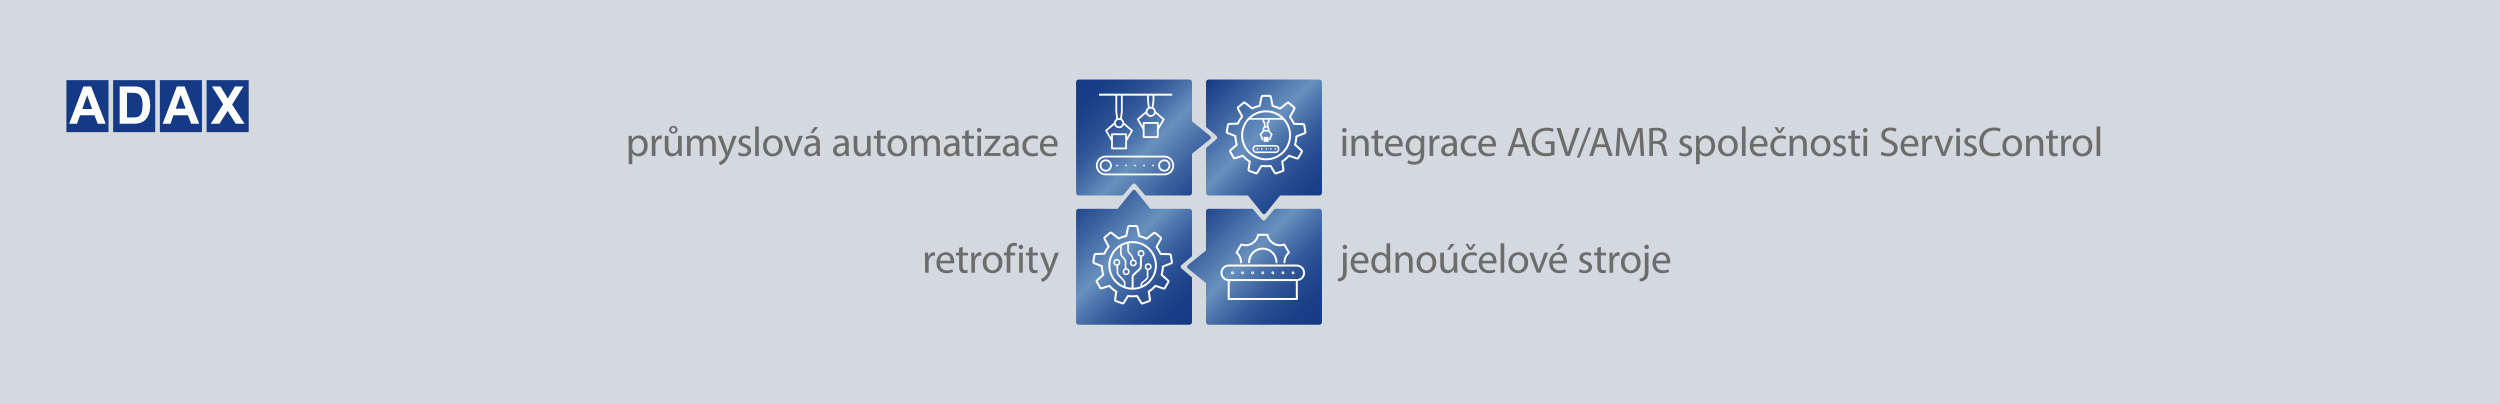 <?xml version="1.0" encoding="utf-8"?>
<!-- Generator: Adobe Illustrator 16.0.3, SVG Export Plug-In . SVG Version: 6.00 Build 0)  -->
<!DOCTYPE svg PUBLIC "-//W3C//DTD SVG 1.1//EN" "http://www.w3.org/Graphics/SVG/1.1/DTD/svg11.dtd">
<svg version="1.1" id="Vrstva_1" xmlns="http://www.w3.org/2000/svg" xmlns:xlink="http://www.w3.org/1999/xlink" x="0px" y="0px"
	 width="1998.43px" height="323.15px" viewBox="0 0 1998.43 323.15" enable-background="new 0 0 1998.43 323.15"
	 xml:space="preserve">
<rect x="0" y="0" width="1998.43" height="323.15" fill="#808080" stroke="none"/>
<rect fill="#D4D8DF" width="1998.425" height="323.15"/>
<g>
	<defs>
		<path id="SVGID_1_" d="M966.307,63.579c0,0-2.259,0-2.259,2.261v88.162c0,0,0,2.261,2.259,2.261h31.216l11.452,14.173
			c1.42,1.759,2.842,0,2.842,0l11.45-14.173h31.204c0,0,2.26,0,2.26-2.261V65.84c0,0,0-2.261-2.26-2.261H966.307z"/>
	</defs>
	<clipPath id="SVGID_2_">
		<use xlink:href="#SVGID_1_"  overflow="visible"/>
	</clipPath>
	
		<linearGradient id="SVGID_3_" gradientUnits="userSpaceOnUse" x1="4.882813e-004" y1="323.154" x2="1" y2="323.154" gradientTransform="matrix(100.157 100.157 -100.157 100.157 33326.207 -32298.619)">
		<stop  offset="0" style="stop-color:#153A85"/>
		<stop  offset="0.011" style="stop-color:#153A85"/>
		<stop  offset="0.222" style="stop-color:#3C63A0"/>
		<stop  offset="0.436" style="stop-color:#6891BE"/>
		<stop  offset="0.529" style="stop-color:#4D75AC"/>
		<stop  offset="0.639" style="stop-color:#355B9B"/>
		<stop  offset="0.753" style="stop-color:#23498F"/>
		<stop  offset="0.871" style="stop-color:#183E87"/>
		<stop  offset="1" style="stop-color:#153A85"/>
	</linearGradient>
	<polygon clip-path="url(#SVGID_2_)" fill="url(#SVGID_3_)" points="909.74,117.887 1010.39,218.537 1111.039,117.887 
		1010.39,17.237 	"/>
</g>
<g>
	<defs>
		<rect id="SVGID_4_" width="1998.425" height="323.15"/>
	</defs>
	<clipPath id="SVGID_5_">
		<use xlink:href="#SVGID_4_"  overflow="visible"/>
	</clipPath>
	<path clip-path="url(#SVGID_5_)" fill="#D4D8DF" d="M952.97,127.764l19.266-16.351c0,0,1.758-1.492,0-2.984L952.97,92.078V127.764z
		"/>
</g>
<g>
	<defs>
		<path id="SVGID_6_" d="M862.434,63.579c0,0-2.261,0-2.261,2.261v88.162c0,0,0,2.261,2.261,2.261h88.162c0,0,2.261,0,2.261-2.261
			v-31.104l14.287-11.542c1.758-1.421,0-2.842,0-2.842l-14.287-11.542V65.84c0,0,0-2.261-2.261-2.261H862.434z"/>
	</defs>
	<clipPath id="SVGID_7_">
		<use xlink:href="#SVGID_6_"  overflow="visible"/>
	</clipPath>
	
		<linearGradient id="SVGID_8_" gradientUnits="userSpaceOnUse" x1="0" y1="323.152" x2="1" y2="323.152" gradientTransform="matrix(-100.218 -100.218 100.218 -100.218 -31421.264 32545.445)">
		<stop  offset="0" style="stop-color:#153A85"/>
		<stop  offset="0.011" style="stop-color:#153A85"/>
		<stop  offset="0.222" style="stop-color:#3C63A0"/>
		<stop  offset="0.436" style="stop-color:#6891BE"/>
		<stop  offset="0.529" style="stop-color:#4D75AC"/>
		<stop  offset="0.639" style="stop-color:#355B9B"/>
		<stop  offset="0.753" style="stop-color:#23498F"/>
		<stop  offset="0.871" style="stop-color:#183E87"/>
		<stop  offset="1" style="stop-color:#153A85"/>
	</linearGradient>
	<polygon clip-path="url(#SVGID_7_)" fill="url(#SVGID_8_)" points="1015.244,109.921 914.538,9.214 813.831,109.921 
		914.538,210.627 	"/>
</g>
<g>
	<defs>
		<rect id="SVGID_9_" width="1998.425" height="323.15"/>
	</defs>
	<clipPath id="SVGID_10_">
		<use xlink:href="#SVGID_9_"  overflow="visible"/>
	</clipPath>
	<path clip-path="url(#SVGID_10_)" fill="#D4D8DF" d="M888.672,166.703l16.351-19.266c0,0,1.492-1.758,2.984,0l16.351,19.266
		H888.672z"/>
</g>
<g>
	<defs>
		<path id="SVGID_11_" d="M905.081,152.529l-11.602,14.359h-31.045c0,0-2.261,0-2.261,2.26v88.163c0,0,0,2.26,2.261,2.26h88.162
			c0,0,2.261,0,2.261-2.26v-88.163c0,0,0-2.26-2.261-2.26h-31.074l-11.6-14.359c0,0-0.632-0.781-1.474-0.781
			C906.027,151.748,905.554,151.943,905.081,152.529"/>
	</defs>
	<clipPath id="SVGID_12_">
		<use xlink:href="#SVGID_11_"  overflow="visible"/>
	</clipPath>
	
		<linearGradient id="SVGID_13_" gradientUnits="userSpaceOnUse" x1="-4.882813e-004" y1="323.15" x2="1" y2="323.15" gradientTransform="matrix(100.256 100.256 100.256 -100.256 -31541.41 32553.318)">
		<stop  offset="0" style="stop-color:#153A85"/>
		<stop  offset="0.011" style="stop-color:#153A85"/>
		<stop  offset="0.222" style="stop-color:#3C63A0"/>
		<stop  offset="0.436" style="stop-color:#6891BE"/>
		<stop  offset="0.529" style="stop-color:#4D75AC"/>
		<stop  offset="0.639" style="stop-color:#355B9B"/>
		<stop  offset="0.753" style="stop-color:#23498F"/>
		<stop  offset="0.871" style="stop-color:#183E87"/>
		<stop  offset="1" style="stop-color:#153A85"/>
	</linearGradient>
	<polygon clip-path="url(#SVGID_12_)" fill="url(#SVGID_13_)" points="906.515,105.406 1006.769,205.66 906.515,305.913 
		806.261,205.66 	"/>
</g>
<g>
	<defs>
		<rect id="SVGID_14_" width="1998.425" height="323.15"/>
	</defs>
	<clipPath id="SVGID_15_">
		<use xlink:href="#SVGID_14_"  overflow="visible"/>
	</clipPath>
	<path clip-path="url(#SVGID_15_)" fill="#D4D8DF" d="M963.862,231.073l-19.266-16.352c0,0-1.758-1.491,0-2.983l19.266-16.352
		V231.073z"/>
</g>
<g>
	<defs>
		<path id="SVGID_16_" d="M1018.982,166.888l-7.334,8.641c-1.492,1.758-2.985-0.001-2.985-0.001l-7.333-8.64h-35.023
			c0,0-2.26,0-2.26,2.26v31.075l-14.358,11.601c0,0-1.759,1.42,0,2.84l14.358,11.602v31.046c0,0,0,2.26,2.26,2.26h88.164
			c0,0,2.26,0,2.26-2.26v-88.163c0,0,0-2.26-2.26-2.26H1018.982z"/>
	</defs>
	<clipPath id="SVGID_17_">
		<use xlink:href="#SVGID_16_"  overflow="visible"/>
	</clipPath>
	
		<linearGradient id="SVGID_18_" gradientUnits="userSpaceOnUse" x1="0" y1="323.148" x2="1" y2="323.148" gradientTransform="matrix(100.256 100.256 100.256 -100.256 -31445.035 32560.889)">
		<stop  offset="0" style="stop-color:#153A85"/>
		<stop  offset="0.011" style="stop-color:#153A85"/>
		<stop  offset="0.222" style="stop-color:#3C63A0"/>
		<stop  offset="0.436" style="stop-color:#6891BE"/>
		<stop  offset="0.529" style="stop-color:#4D75AC"/>
		<stop  offset="0.639" style="stop-color:#355B9B"/>
		<stop  offset="0.753" style="stop-color:#23498F"/>
		<stop  offset="0.871" style="stop-color:#183E87"/>
		<stop  offset="1" style="stop-color:#153A85"/>
	</linearGradient>
	<polygon clip-path="url(#SVGID_17_)" fill="url(#SVGID_18_)" points="1002.33,112.487 1103.072,213.229 1002.33,313.971 
		901.588,213.229 	"/>
</g>
<g>
	<defs>
		<rect id="SVGID_19_" width="1998.425" height="323.15"/>
	</defs>
	<clipPath id="SVGID_20_">
		<use xlink:href="#SVGID_19_"  overflow="visible"/>
	</clipPath>
	
		<path clip-path="url(#SVGID_20_)" fill="none" stroke="#FFFFFF" stroke-width="1.595" stroke-linecap="round" stroke-linejoin="round" stroke-miterlimit="22.926" d="
		M1031.147,93.477c1.316,1.692,2.403,3.547,3.234,5.513l7.238,0.228c0.435,0.012,0.84,0.215,0.915,0.643l0.987,5.699
		c0.073,0.429-0.24,0.756-0.646,0.915l-6.572,2.582c-0.052,2.192-0.403,4.409-1.08,6.596l5.176,4.626
		c0.324,0.29,0.505,0.705,0.286,1.081l-2.909,5.001c-0.218,0.376-0.669,0.425-1.081,0.286l-6.395-2.144
		c-1.557,1.785-3.355,3.316-5.324,4.562l0.945,6.564c0.063,0.431-0.066,0.865-0.476,1.013l-5.443,1.961
		c-0.408,0.148-0.785-0.105-1.013-0.475l-3.393-5.548c-2.362,0.363-4.798,0.379-7.231,0.019l-3.403,5.485
		c-0.229,0.369-0.606,0.62-1.015,0.469l-5.431-1.994c-0.408-0.15-0.534-0.585-0.47-1.015l0.959-6.383
		c-2.089-1.301-3.933-2.89-5.498-4.695l-6.18,2.031c-0.413,0.135-0.864,0.085-1.08-0.294l-2.878-5.018
		c-0.216-0.377-0.033-0.791,0.294-1.08l4.971-4.389c-0.695-2.224-1.072-4.555-1.103-6.925l-6.261-2.504
		c-0.405-0.161-0.716-0.49-0.639-0.919l1.021-5.692c0.076-0.429,0.484-0.628,0.918-0.639l6.94-0.177
		c0.901-2.103,2.069-4.02,3.449-5.725l-3.337-6.222c-0.206-0.384-0.234-0.836,0.1-1.114l4.443-3.705
		c0.334-0.279,0.775-0.17,1.115,0.102l5.664,4.511c1.906-0.96,3.935-1.67,6.035-2.107l1.497-7.162
		c0.089-0.426,0.358-0.79,0.794-0.788l5.785,0.017c0.436,0.002,0.702,0.367,0.789,0.794l1.466,7.236
		c1.012,0.232,2.019,0.528,3.018,0.896c0.999,0.366,1.959,0.792,2.879,1.271l5.804-4.566c0.343-0.27,0.782-0.375,1.114-0.095
		l4.421,3.732c0.333,0.282,0.304,0.733,0.095,1.115L1031.147,93.477z"/>
	
		<circle clip-path="url(#SVGID_20_)" fill="none" stroke="#FFFFFF" stroke-width="1.595" stroke-miterlimit="22.926" cx="1012.078" cy="108.172" r="19.178"/>
	<path clip-path="url(#SVGID_20_)" fill="none" stroke="#FFFFFF" stroke-width="1.276" stroke-miterlimit="22.926" d="
		M1014.093,104.485l0.063-1.546l-0.761-1.588h-2.634l-0.76,1.588l0.063,1.546H1014.093z M1009.941,95.038h4.274 M1026.21,95.038
		h-11.994v2.383l-0.94,0.618l0.01,3.312 M1015.17,112.013l0.002-1.208l1.413-3.369l-2.64-2.951 M1008.987,112.013l-0.002-1.208
		l-1.412-3.369l2.64-2.951 M1010.874,101.354c-0.001-1.024,0.003-2.474,0.008-3.315l-0.94-0.618v-2.383H997.72"/>
	<path clip-path="url(#SVGID_20_)" fill="none" stroke="#FFFFFF" stroke-width="1.276" stroke-miterlimit="22.926" d="
		M1019.99,116.537c1.164,0,2.117,1.164,2.117,2.583c0,1.42-0.953,2.584-2.117,2.584h-16.051c-1.163,0-2.116-1.164-2.116-2.584
		c0-1.419,0.953-2.583,2.116-2.583H1019.99"/>
</g>
<rect x="1010.074" y="109.366" fill="#FFFFFF" width="4.043" height="4.044"/>
<line fill="none" stroke="#FFFFFF" stroke-width="1.276" stroke-linecap="round" stroke-linejoin="round" stroke-miterlimit="22.926" stroke-dasharray="0,3.57" x1="1008.713" y1="119.064" x2="1017.64" y2="119.064"/>
<path fill="none" stroke="#FFFFFF" stroke-width="1.276" stroke-linecap="round" stroke-linejoin="round" stroke-miterlimit="22.926" d="
	M1019.425,119.064L1019.425,119.064 M1005.143,119.064L1005.143,119.064"/>
<g>
	<defs>
		<rect id="SVGID_21_" width="1998.425" height="323.15"/>
	</defs>
	<clipPath id="SVGID_22_">
		<use xlink:href="#SVGID_21_"  overflow="visible"/>
	</clipPath>
	
		<path clip-path="url(#SVGID_22_)" fill="none" stroke="#FFFFFF" stroke-width="1.595" stroke-linecap="round" stroke-linejoin="round" stroke-miterlimit="10" d="
		M982.198,223.894v15.117h54.44v-15.117 M985.624,218.089c0,0.223-0.18,0.401-0.402,0.401c-0.222,0-0.402-0.179-0.402-0.401
		c0-0.221,0.18-0.401,0.402-0.401C985.443,217.688,985.624,217.869,985.624,218.089z M993.688,218.089
		c0,0.223-0.179,0.401-0.401,0.401s-0.402-0.179-0.402-0.401c0-0.221,0.18-0.401,0.402-0.401S993.688,217.869,993.688,218.089z
		 M1001.754,218.089c0,0.223-0.18,0.401-0.401,0.401s-0.402-0.179-0.402-0.401c0-0.221,0.181-0.401,0.402-0.401
		S1001.754,217.869,1001.754,218.089z M1009.82,218.089c0,0.223-0.18,0.401-0.401,0.401c-0.223,0-0.402-0.179-0.402-0.401
		c0-0.221,0.18-0.401,0.402-0.401C1009.641,217.688,1009.82,217.869,1009.82,218.089z M1017.886,218.089
		c0,0.223-0.181,0.401-0.402,0.401s-0.401-0.179-0.401-0.401c0-0.221,0.18-0.401,0.401-0.401S1017.886,217.869,1017.886,218.089z
		 M1025.95,218.089c0,0.223-0.18,0.401-0.401,0.401s-0.401-0.179-0.401-0.401c0-0.221,0.18-0.401,0.401-0.401
		S1025.95,217.869,1025.95,218.089z M1034.017,218.089c0,0.223-0.181,0.401-0.402,0.401s-0.401-0.179-0.401-0.401
		c0-0.221,0.18-0.401,0.401-0.401S1034.017,217.869,1034.017,218.089z M976.386,218.089L976.386,218.089
		c0-3.205,2.603-5.805,5.812-5.805h54.44c3.21,0,5.813,2.6,5.813,5.805c0,3.207-2.603,5.805-5.813,5.805h-54.44
		C978.989,223.894,976.386,221.296,976.386,218.089z M1026.765,209.71v-0.087c-0.007-2.548,0.927-5.006,2.695-6.842l0.864-0.896
		l-3.691-6.386l-1.21,0.301c-2.477,0.611-5.075,0.189-7.28-1.089c-0.026-0.016-0.05-0.029-0.075-0.043
		c-2.221-1.276-3.901-3.313-4.612-5.77l-0.345-1.196h-7.384l-0.347,1.198c-0.708,2.454-2.384,4.49-4.602,5.761
		c-0.011,0.008-0.021,0.014-0.032,0.021c-0.012,0.006-0.022,0.012-0.033,0.019c-2.212,1.282-4.815,1.713-7.297,1.1l-1.212-0.301
		l-3.692,6.386l0.864,0.896c1.777,1.844,2.702,4.315,2.697,6.872c-0.001,0.029-0.001,0.06,0,0.087 M998.442,209.682
		c0-6.054,4.914-10.96,10.977-10.96c6.061,0,10.975,4.906,10.975,10.96"/>
	<path clip-path="url(#SVGID_22_)" fill="#FFFFFF" d="M930.739,138.737h-46.864c-3.551,0-6.44-2.889-6.44-6.439
		c0-3.551,2.889-6.439,6.44-6.439h46.864c3.551,0,6.439,2.888,6.439,6.439C937.178,135.849,934.29,138.737,930.739,138.737
		 M930.739,124.421h-46.864c-4.344,0-7.877,3.534-7.877,7.877c0,4.343,3.533,7.877,7.877,7.877h46.864
		c4.343,0,7.877-3.534,7.877-7.877C938.616,127.956,935.082,124.421,930.739,124.421"/>
	<path clip-path="url(#SVGID_22_)" fill="#FFFFFF" d="M883.913,135.781c-1.921,0-3.483-1.562-3.483-3.483s1.562-3.483,3.483-3.483
		s3.483,1.562,3.483,3.483S885.833,135.781,883.913,135.781 M883.913,127.377c-2.713,0-4.921,2.207-4.921,4.921
		s2.208,4.921,4.921,4.921s4.921-2.207,4.921-4.921S886.625,127.377,883.913,127.377"/>
	<path clip-path="url(#SVGID_22_)" fill="#FFFFFF" d="M930.7,135.781c-1.921,0-3.484-1.562-3.484-3.483s1.563-3.483,3.484-3.483
		s3.483,1.562,3.483,3.483S932.621,135.781,930.7,135.781 M930.7,127.377c-2.714,0-4.921,2.207-4.921,4.921s2.207,4.921,4.921,4.921
		c2.713,0,4.921-2.207,4.921-4.921S933.413,127.377,930.7,127.377"/>
	<path clip-path="url(#SVGID_22_)" fill="#FFFFFF" d="M893.53,132.024c-0.018-0.043-0.039-0.086-0.065-0.126
		c-0.025-0.039-0.057-0.075-0.089-0.108c-0.033-0.036-0.069-0.064-0.108-0.09c-0.04-0.025-0.083-0.05-0.126-0.068
		c-0.043-0.018-0.086-0.029-0.133-0.039c-0.234-0.047-0.482,0.028-0.651,0.197c-0.032,0.033-0.061,0.069-0.089,0.108
		c-0.026,0.04-0.047,0.083-0.065,0.126s-0.033,0.086-0.04,0.133c-0.011,0.047-0.014,0.093-0.014,0.14
		c0,0.097,0.018,0.187,0.054,0.277c0.036,0.086,0.086,0.165,0.154,0.233c0.137,0.134,0.317,0.209,0.511,0.209
		c0.19,0,0.37-0.075,0.507-0.209c0.068-0.068,0.122-0.147,0.158-0.233c0.036-0.09,0.054-0.18,0.054-0.277
		c0-0.047-0.008-0.093-0.015-0.14C893.563,132.11,893.548,132.067,893.53,132.024"/>
	<path clip-path="url(#SVGID_22_)" fill="#FFFFFF" d="M900.751,132.024c-0.018-0.043-0.04-0.086-0.065-0.126
		c-0.029-0.039-0.057-0.075-0.09-0.108c-0.169-0.169-0.417-0.244-0.65-0.197c-0.047,0.01-0.09,0.021-0.133,0.039
		c-0.043,0.018-0.086,0.043-0.126,0.068c-0.04,0.026-0.076,0.054-0.108,0.09c-0.032,0.033-0.065,0.069-0.09,0.108
		c-0.025,0.04-0.046,0.083-0.064,0.126s-0.033,0.086-0.043,0.133c-0.008,0.047-0.015,0.093-0.015,0.14
		c0,0.097,0.018,0.187,0.054,0.277c0.036,0.086,0.09,0.165,0.158,0.233c0.137,0.134,0.316,0.209,0.507,0.209
		c0.097,0,0.19-0.018,0.277-0.054c0.086-0.036,0.165-0.09,0.233-0.155c0.065-0.068,0.119-0.147,0.155-0.233
		c0.036-0.09,0.054-0.18,0.054-0.277c0-0.047-0.004-0.093-0.015-0.14C900.783,132.11,900.769,132.067,900.751,132.024"/>
	<path clip-path="url(#SVGID_22_)" fill="#FFFFFF" d="M907.972,132.024c-0.018-0.043-0.043-0.086-0.068-0.126
		c-0.026-0.039-0.054-0.075-0.09-0.108c-0.033-0.036-0.068-0.064-0.108-0.09c-0.04-0.025-0.083-0.05-0.126-0.068
		c-0.043-0.018-0.086-0.029-0.133-0.039c-0.233-0.047-0.481,0.028-0.65,0.197c-0.033,0.033-0.061,0.069-0.087,0.108
		c-0.028,0.04-0.05,0.083-0.068,0.126s-0.032,0.086-0.039,0.133c-0.011,0.047-0.015,0.093-0.015,0.14
		c0,0.097,0.018,0.187,0.054,0.277c0.036,0.086,0.09,0.165,0.155,0.233c0.136,0.134,0.316,0.209,0.51,0.209
		c0.191,0,0.374-0.075,0.507-0.209c0.068-0.068,0.122-0.147,0.158-0.233c0.036-0.09,0.054-0.18,0.054-0.277
		c0-0.047-0.007-0.093-0.014-0.14C908.001,132.11,907.986,132.067,907.972,132.024"/>
	<path clip-path="url(#SVGID_22_)" fill="#FFFFFF" d="M915.189,132.024c-0.018-0.043-0.04-0.086-0.065-0.126
		c-0.029-0.039-0.057-0.075-0.09-0.108c-0.169-0.169-0.417-0.244-0.65-0.197c-0.043,0.01-0.09,0.021-0.133,0.039
		c-0.043,0.018-0.086,0.043-0.126,0.068c-0.036,0.026-0.075,0.054-0.108,0.09c-0.032,0.033-0.064,0.069-0.09,0.108
		c-0.025,0.04-0.046,0.083-0.064,0.126s-0.033,0.086-0.043,0.133c-0.008,0.047-0.015,0.093-0.015,0.14
		c0,0.097,0.022,0.187,0.058,0.277c0.036,0.086,0.086,0.165,0.154,0.233c0.137,0.134,0.316,0.209,0.511,0.209
		c0.046,0,0.093-0.004,0.14-0.014c0.043-0.008,0.09-0.022,0.133-0.04s0.082-0.039,0.122-0.065c0.039-0.028,0.075-0.057,0.111-0.09
		c0.069-0.068,0.119-0.147,0.155-0.233c0.036-0.09,0.054-0.18,0.054-0.277c0-0.047-0.004-0.093-0.011-0.14
		C915.221,132.11,915.207,132.067,915.189,132.024"/>
	<path clip-path="url(#SVGID_22_)" fill="#FFFFFF" d="M922.41,132.024c-0.018-0.043-0.039-0.086-0.068-0.126
		c-0.025-0.039-0.054-0.075-0.09-0.108c-0.032-0.036-0.068-0.064-0.108-0.09c-0.04-0.025-0.079-0.05-0.122-0.068
		c-0.047-0.018-0.09-0.029-0.137-0.039c-0.233-0.047-0.481,0.028-0.647,0.197c-0.036,0.033-0.064,0.069-0.089,0.108
		c-0.029,0.04-0.051,0.083-0.069,0.126s-0.032,0.086-0.039,0.133c-0.011,0.047-0.015,0.093-0.015,0.14
		c0,0.097,0.018,0.187,0.054,0.277c0.036,0.086,0.09,0.165,0.158,0.233c0.133,0.134,0.317,0.209,0.507,0.209
		c0.191,0,0.374-0.075,0.507-0.209c0.068-0.068,0.122-0.147,0.158-0.233c0.036-0.09,0.054-0.18,0.054-0.277
		c0-0.047-0.004-0.093-0.015-0.14C922.439,132.11,922.428,132.067,922.41,132.024"/>
	<path clip-path="url(#SVGID_22_)" fill="#FFFFFF" d="M890.704,99.774c0.562,1.585,2.072,2.726,3.848,2.726s3.287-1.141,3.849-2.726
		l5.621,4.821l-3.092,5.236v-2.517c0-0.397-0.322-0.719-0.719-0.719h-11.317c-0.397,0-0.719,0.322-0.719,0.719v2.517l-3.092-5.236
		L890.704,99.774z M894.552,95.765c1.461,0,2.649,1.189,2.649,2.649c0,1.461-1.188,2.649-2.649,2.649
		c-1.46,0-2.648-1.188-2.648-2.649C891.904,96.954,893.092,95.765,894.552,95.765 M899.492,117.912h-9.879v-9.88h9.879V117.912z
		 M888.175,112.658v5.973c0,0.397,0.322,0.719,0.719,0.719h11.317c0.397,0,0.719-0.322,0.719-0.719v-5.973l4.636-7.851
		c0.178-0.3,0.114-0.684-0.151-0.91l-6.794-5.828c-0.108-1.291-0.818-2.411-1.848-3.081l0.696-5.639
		c0.004-0.029,0.005-0.059,0.005-0.088V76.37c0-0.397-0.321-0.718-0.718-0.718s-0.719,0.321-0.719,0.718v12.847l-0.642,5.199
		c-0.272-0.057-0.554-0.088-0.843-0.088c-0.288,0-0.57,0.031-0.842,0.088l-0.642-5.199V76.37c0-0.397-0.322-0.718-0.719-0.718
		s-0.719,0.321-0.719,0.718v12.891c0,0.029,0.002,0.059,0.006,0.088l0.696,5.639c-1.03,0.67-1.74,1.79-1.848,3.081l-6.795,5.828
		c-0.264,0.226-0.328,0.61-0.15,0.91L888.175,112.658z"/>
	<path clip-path="url(#SVGID_22_)" fill="#FFFFFF" d="M916.021,90.752c0.562,1.586,2.073,2.726,3.848,2.726
		c1.776,0,3.287-1.14,3.849-2.726l5.621,4.821l-3.092,5.236v-2.517c0-0.397-0.322-0.719-0.719-0.719H914.21
		c-0.397,0-0.719,0.322-0.719,0.719v2.517l-3.092-5.236L916.021,90.752z M919.869,86.743c1.461,0,2.649,1.189,2.649,2.649
		c0,1.461-1.188,2.649-2.649,2.649c-1.46,0-2.648-1.188-2.648-2.649C917.221,87.932,918.409,86.743,919.869,86.743 M924.809,108.891
		h-9.879v-9.88h9.879V108.891z M913.492,103.636v5.973c0,0.397,0.322,0.719,0.719,0.719h11.317c0.397,0,0.719-0.322,0.719-0.719
		v-5.973l4.636-7.85c0.178-0.301,0.114-0.685-0.151-0.911l-6.794-5.828c-0.108-1.291-0.818-2.411-1.849-3.081l0.697-5.639
		c0.004-0.029,0.005-0.059,0.005-0.088v-3.79c0-0.397-0.321-0.719-0.718-0.719s-0.719,0.322-0.719,0.719v3.745l-0.642,5.2
		c-0.272-0.057-0.554-0.088-0.843-0.088c-0.288,0-0.57,0.031-0.842,0.088l-0.642-5.2v-3.745c0-0.397-0.322-0.719-0.719-0.719
		s-0.719,0.322-0.719,0.719v3.79c0,0.029,0.002,0.059,0.006,0.088l0.696,5.639c-1.03,0.67-1.74,1.79-1.848,3.081l-6.795,5.828
		c-0.264,0.226-0.328,0.61-0.151,0.911L913.492,103.636z"/>
</g>
<line fill="none" stroke="#FFFFFF" stroke-width="1.595" stroke-miterlimit="22.926" x1="878.484" y1="75.679" x2="937.033" y2="75.679"/>
<g>
	<defs>
		<rect id="SVGID_23_" width="1998.425" height="323.15"/>
	</defs>
	<clipPath id="SVGID_24_">
		<use xlink:href="#SVGID_23_"  overflow="visible"/>
	</clipPath>
	
		<path clip-path="url(#SVGID_24_)" fill="none" stroke="#FFFFFF" stroke-width="1.595" stroke-linecap="round" stroke-linejoin="round" stroke-miterlimit="22.926" d="
		M924.454,197.464c1.317,1.691,2.404,3.547,3.235,5.513l7.238,0.228c0.435,0.013,0.84,0.214,0.915,0.644l0.987,5.699
		c0.074,0.429-0.24,0.756-0.644,0.914l-6.573,2.582c-0.052,2.192-0.404,4.409-1.08,6.597l5.175,4.626
		c0.324,0.29,0.505,0.705,0.286,1.081l-2.909,5.001c-0.218,0.376-0.669,0.425-1.081,0.286l-6.394-2.145
		c-1.557,1.785-3.356,3.316-5.325,4.563l0.946,6.563c0.062,0.432-0.067,0.865-0.476,1.013l-5.443,1.962
		c-0.409,0.147-0.785-0.105-1.013-0.476l-3.393-5.548c-2.362,0.363-4.797,0.379-7.231,0.019l-3.403,5.485
		c-0.229,0.369-0.607,0.62-1.015,0.469l-5.431-1.993c-0.408-0.15-0.534-0.586-0.47-1.016l0.96-6.383
		c-2.089-1.301-3.933-2.89-5.498-4.695l-6.18,2.031c-0.413,0.135-0.864,0.085-1.08-0.294l-2.878-5.018
		c-0.216-0.378-0.033-0.791,0.294-1.08l4.971-4.39c-0.695-2.224-1.072-4.555-1.103-6.925l-6.261-2.504
		c-0.405-0.161-0.716-0.49-0.639-0.919l1.021-5.692c0.076-0.429,0.484-0.628,0.918-0.639l6.94-0.177
		c0.901-2.104,2.069-4.021,3.449-5.726l-3.337-6.222c-0.206-0.384-0.234-0.836,0.1-1.114l4.443-3.705
		c0.334-0.278,0.775-0.17,1.115,0.103l5.664,4.511c1.906-0.96,3.935-1.67,6.035-2.106l1.497-7.162
		c0.089-0.427,0.359-0.79,0.794-0.788l5.785,0.017c0.436,0.002,0.703,0.367,0.789,0.794l1.466,7.236
		c1.012,0.231,2.019,0.528,3.018,0.896c0.999,0.366,1.959,0.792,2.879,1.271l5.804-4.566c0.342-0.27,0.782-0.375,1.114-0.095
		l4.421,3.732c0.333,0.281,0.303,0.732,0.095,1.114L924.454,197.464z"/>
	<path clip-path="url(#SVGID_24_)" fill="none" stroke="#FFFFFF" stroke-width="1.595" stroke-miterlimit="22.926" d="
		M905.363,230.625v-9.146c0-0.899,0.387-1.54,1.06-2.152l4.426-4.037c0.609-0.556,1.084-1.259,1.084-2.177l0.121-8.173
		 M905.385,193.54c-10.283,0-18.619,8.336-18.619,18.619c0,10.284,8.336,18.62,18.619,18.62s18.619-8.336,18.619-18.62
		C924.004,201.875,915.668,193.54,905.385,193.54z"/>
	
		<circle clip-path="url(#SVGID_24_)" fill="none" stroke="#FFFFFF" stroke-width="1.276" stroke-miterlimit="22.926" cx="912.104" cy="202.557" r="2.16"/>
	<path clip-path="url(#SVGID_24_)" fill="none" stroke="#FFFFFF" stroke-width="1.276" stroke-miterlimit="22.926" d="
		M899.01,229.536l0.013-3.263c-0.005-0.923-0.341-1.579-0.932-2.209l-3.891-4.142c-0.535-0.57-0.953-1.292-0.953-2.233l-0.182-5.854
		"/>
	
		<circle clip-path="url(#SVGID_24_)" fill="none" stroke="#FFFFFF" stroke-width="1.276" stroke-miterlimit="22.926" cx="892.763" cy="209.755" r="2.161"/>
	<path clip-path="url(#SVGID_24_)" fill="none" stroke="#FFFFFF" stroke-width="1.276" stroke-miterlimit="22.926" d="
		M912.393,229.355l-0.144-1.525c0-0.923,0.43-1.582,1.185-2.209l2.703-2.254c0.681-0.569,1.212-1.291,1.212-2.232l0.017-5.795"/>
	
		<circle clip-path="url(#SVGID_24_)" fill="none" stroke="#FFFFFF" stroke-width="1.276" stroke-miterlimit="22.926" cx="917.833" cy="213.199" r="2.16"/>
	<path clip-path="url(#SVGID_24_)" fill="none" stroke="#FFFFFF" stroke-width="1.276" stroke-miterlimit="22.926" d="
		M896.016,196.013L896,202.547c-0.003,0.924,0.312,1.582,0.862,2.209l1.968,2.255c0.496,0.569,0.883,1.291,0.883,2.232l0.021,5.869"
		/>
	
		<circle clip-path="url(#SVGID_24_)" fill="none" stroke="#FFFFFF" stroke-width="1.276" stroke-miterlimit="22.926" cx="900.198" cy="217.179" r="2.161"/>
	<path clip-path="url(#SVGID_24_)" fill="none" stroke="#FFFFFF" stroke-width="1.276" stroke-miterlimit="22.926" d="
		M901.762,193.355l-0.016,6.535c-0.003,0.923,0.312,1.582,0.862,2.209l1.968,2.254c0.496,0.57,0.883,1.291,0.883,2.233l0.152,1.745"
		/>
	
		<circle clip-path="url(#SVGID_24_)" fill="none" stroke="#FFFFFF" stroke-width="1.276" stroke-miterlimit="22.926" cx="905.932" cy="210.135" r="2.161"/>
	<path clip-path="url(#SVGID_24_)" fill="#6C6C6C" d="M831.303,201.953l5.948,14.82c0.133,0.366,0.2,0.598,0.2,0.765
		c0,0.166-0.1,0.398-0.233,0.697c-0.665,1.496-1.662,2.625-2.459,3.257c-0.864,0.731-1.828,1.196-2.559,1.43l0.731,2.457
		c0.731-0.132,2.16-0.631,3.589-1.894c1.994-1.727,3.423-4.552,5.516-10.068l4.386-11.464h-3.09l-3.19,9.438
		c-0.399,1.163-0.731,2.393-1.03,3.355h-0.067c-0.265-0.963-0.664-2.226-1.03-3.289l-3.522-9.504H831.303z M822.61,198.099v3.854
		h-2.492v2.228h2.492v8.771c0,1.895,0.299,3.323,1.13,4.188c0.697,0.797,1.794,1.229,3.156,1.229c1.13,0,2.027-0.166,2.592-0.397
		l-0.133-2.194c-0.365,0.1-0.93,0.2-1.694,0.2c-1.629,0-2.193-1.13-2.193-3.124v-8.672h4.186v-2.228h-4.186v-4.618L822.61,198.099z
		 M816.131,195.607c-1.064,0-1.828,0.797-1.828,1.827c0,0.997,0.731,1.795,1.761,1.795c1.163,0,1.894-0.798,1.861-1.795
		C817.926,196.404,817.228,195.607,816.131,195.607 M817.594,201.953h-2.924v16.083h2.924V201.953z M807.654,218.036V204.18h3.888
		v-2.228h-3.888v-0.863c0-2.458,0.632-4.652,3.124-4.652c0.83,0,1.429,0.167,1.86,0.366l0.399-2.261
		c-0.565-0.231-1.462-0.465-2.492-0.465c-1.362,0-2.824,0.433-3.921,1.496c-1.362,1.295-1.861,3.356-1.861,5.615v0.764h-2.259v2.228
		h2.259v13.855H807.654z M793.477,203.781c3.455,0,4.818,3.456,4.818,6.18c0,3.622-2.094,6.247-4.885,6.247
		c-2.857,0-4.884-2.657-4.884-6.18C788.525,206.971,790.021,203.781,793.477,203.781 M793.542,201.588
		c-4.452,0-7.975,3.156-7.975,8.539c0,5.084,3.356,8.274,7.709,8.274c3.888,0,8.008-2.592,8.008-8.54
		C801.285,204.944,798.162,201.588,793.542,201.588 M776.467,218.036h2.891v-8.572c0-0.498,0.067-0.965,0.133-1.362
		c0.399-2.193,1.861-3.755,3.921-3.755c0.399,0,0.698,0.032,0.997,0.1v-2.758c-0.266-0.067-0.499-0.1-0.831-0.1
		c-1.96,0-3.721,1.361-4.453,3.521h-0.132l-0.1-3.157h-2.559c0.1,1.496,0.133,3.124,0.133,5.019V218.036z M766.682,198.099v3.854
		h-2.492v2.228h2.492v8.771c0,1.895,0.299,3.323,1.129,4.188c0.698,0.797,1.795,1.229,3.157,1.229c1.13,0,2.027-0.166,2.592-0.397
		l-0.133-2.194c-0.365,0.1-0.93,0.2-1.695,0.2c-1.628,0-2.193-1.13-2.193-3.124v-8.672h4.187v-2.228h-4.187v-4.618L766.682,198.099z
		 M751.39,208.433c0.233-2.027,1.529-4.752,4.486-4.752c3.29,0,4.087,2.891,4.054,4.752H751.39z M762.654,210.526
		c0.033-0.299,0.099-0.764,0.099-1.362c0-2.957-1.395-7.575-6.645-7.575c-4.686,0-7.543,3.82-7.543,8.673
		c0,4.851,2.957,8.106,7.908,8.106c2.559,0,4.32-0.531,5.35-0.997l-0.498-2.093c-1.097,0.465-2.36,0.831-4.453,0.831
		c-2.924,0-5.45-1.628-5.516-5.583H762.654z M739.448,218.036h2.891v-8.572c0-0.498,0.066-0.965,0.133-1.362
		c0.399-2.193,1.861-3.755,3.921-3.755c0.399,0,0.698,0.032,0.997,0.1v-2.758c-0.266-0.067-0.499-0.1-0.831-0.1
		c-1.961,0-3.722,1.361-4.453,3.521h-0.133l-0.099-3.157h-2.559c0.1,1.496,0.133,3.124,0.133,5.019V218.036z"/>
	<path clip-path="url(#SVGID_24_)" fill="#6C6C6C" d="M834.095,115.059c0.232-2.027,1.528-4.752,4.485-4.752
		c3.29,0,4.088,2.891,4.054,4.752H834.095z M845.358,117.151c0.033-0.299,0.1-0.764,0.1-1.362c0-2.958-1.396-7.576-6.646-7.576
		c-4.685,0-7.543,3.821-7.543,8.672c0,4.852,2.957,8.108,7.909,8.108c2.558,0,4.319-0.532,5.349-0.997l-0.498-2.093
		c-1.097,0.465-2.359,0.831-4.453,0.831c-2.924,0-5.449-1.629-5.516-5.583H845.358z M829.386,121.871
		c-0.831,0.365-1.927,0.797-3.588,0.797c-3.19,0-5.583-2.293-5.583-6.014c0-3.356,1.994-6.081,5.682-6.081
		c1.595,0,2.692,0.365,3.39,0.764l0.664-2.259c-0.797-0.399-2.326-0.831-4.054-0.831c-5.25,0-8.639,3.589-8.639,8.54
		c0,4.917,3.157,8.207,8.008,8.207c2.16,0,3.854-0.532,4.619-0.93L829.386,121.871z M811.353,119.246
		c0,0.299-0.066,0.631-0.166,0.93c-0.465,1.362-1.794,2.691-3.888,2.691c-1.495,0-2.758-0.897-2.758-2.791
		c0-3.123,3.622-3.688,6.812-3.622V119.246z M814.442,124.662c-0.199-1.097-0.265-2.459-0.265-3.855v-6.014
		c0-3.223-1.197-6.579-6.114-6.579c-2.027,0-3.955,0.565-5.284,1.428l0.665,1.928c1.13-0.731,2.691-1.196,4.188-1.196
		c3.289,0,3.655,2.392,3.655,3.721v0.332c-6.214-0.033-9.67,2.094-9.67,5.982c0,2.326,1.662,4.618,4.918,4.618
		c2.293,0,4.021-1.129,4.918-2.392h0.1l0.232,2.027H814.442z M786.725,124.662h13.058v-2.326h-9.403v-0.067
		c0.731-0.83,1.395-1.628,2.06-2.525l7.177-9.337l0.033-1.828h-12.261v2.359h8.706v0.067c-0.731,0.864-1.396,1.628-2.093,2.492
		l-7.277,9.47V124.662z M782.736,102.232c-1.063,0-1.827,0.797-1.827,1.827c0,0.997,0.731,1.794,1.761,1.794
		c1.163,0,1.894-0.797,1.861-1.794C784.532,103.029,783.833,102.232,782.736,102.232 M784.199,108.579h-2.924v16.083h2.924V108.579z
		 M771.559,104.725v3.854h-2.492v2.226h2.492v8.773c0,1.894,0.3,3.323,1.13,4.187c0.698,0.797,1.795,1.229,3.157,1.229
		c1.13,0,2.027-0.166,2.592-0.399l-0.133-2.193c-0.366,0.1-0.931,0.2-1.695,0.2c-1.628,0-2.193-1.13-2.193-3.124v-8.673h4.187
		v-2.226h-4.187v-4.619L771.559,104.725z M764.053,119.246c0,0.299-0.066,0.631-0.166,0.93c-0.465,1.362-1.794,2.691-3.888,2.691
		c-1.495,0-2.757-0.897-2.757-2.791c0-3.123,3.621-3.688,6.811-3.622V119.246z M767.144,124.662c-0.2-1.097-0.266-2.459-0.266-3.855
		v-6.014c0-3.223-1.196-6.579-6.114-6.579c-2.027,0-3.954,0.565-5.284,1.428l0.665,1.928c1.13-0.731,2.692-1.196,4.187-1.196
		c3.289,0,3.655,2.392,3.655,3.721v0.332c-6.214-0.033-9.67,2.094-9.67,5.982c0,2.326,1.662,4.618,4.918,4.618
		c2.293,0,4.021-1.129,4.918-2.392h0.1l0.232,2.027H767.144z M728.393,124.662h2.857v-9.703c0-0.498,0.067-0.997,0.233-1.429
		c0.465-1.462,1.794-2.924,3.622-2.924c2.226,0,3.356,1.861,3.356,4.42v9.636h2.857v-9.936c0-0.531,0.1-1.063,0.233-1.462
		c0.498-1.428,1.794-2.658,3.456-2.658c2.359,0,3.489,1.861,3.489,4.951v9.105h2.857v-9.47c0-5.583-3.156-6.978-5.283-6.978
		c-1.528,0-2.592,0.398-3.555,1.129c-0.665,0.499-1.296,1.197-1.795,2.094h-0.066c-0.698-1.894-2.359-3.223-4.552-3.223
		c-2.659,0-4.154,1.428-5.051,2.957h-0.1l-0.133-2.592h-2.558c0.099,1.329,0.133,2.692,0.133,4.353V124.662z M717.297,110.406
		c3.455,0,4.818,3.456,4.818,6.18c0,3.622-2.094,6.247-4.885,6.247c-2.857,0-4.884-2.658-4.884-6.18
		C712.347,113.596,713.842,110.406,717.297,110.406 M717.364,108.213c-4.453,0-7.975,3.156-7.975,8.539
		c0,5.084,3.356,8.274,7.709,8.274c3.888,0,8.008-2.592,8.008-8.539C725.105,111.569,721.982,108.213,717.364,108.213
		 M701.009,104.725v3.854h-2.492v2.226h2.492v8.773c0,1.894,0.299,3.323,1.13,4.187c0.698,0.797,1.794,1.229,3.157,1.229
		c1.129,0,2.027-0.166,2.592-0.399l-0.133-2.193c-0.366,0.1-0.931,0.2-1.695,0.2c-1.628,0-2.193-1.13-2.193-3.124v-8.673h4.187
		v-2.226h-4.187v-4.619L701.009,104.725z M695.958,108.579h-2.924v9.869c0,0.532-0.1,1.063-0.266,1.495
		c-0.532,1.296-1.894,2.659-3.855,2.659c-2.658,0-3.588-2.061-3.588-5.118v-8.905H682.4v9.404c0,5.649,3.024,7.044,5.55,7.044
		c2.857,0,4.552-1.694,5.316-2.99h0.067l0.166,2.625h2.592c-0.1-1.263-0.133-2.725-0.133-4.386V108.579z M675.629,119.246
		c0,0.299-0.067,0.631-0.166,0.93c-0.466,1.362-1.795,2.691-3.888,2.691c-1.495,0-2.758-0.897-2.758-2.791
		c0-3.123,3.622-3.688,6.812-3.622V119.246z M678.72,124.662c-0.199-1.097-0.266-2.459-0.266-3.855v-6.014
		c0-3.223-1.196-6.579-6.114-6.579c-2.027,0-3.954,0.565-5.283,1.428l0.664,1.928c1.13-0.731,2.692-1.196,4.187-1.196
		c3.29,0,3.655,2.392,3.655,3.721v0.332c-6.213-0.033-9.669,2.094-9.669,5.982c0,2.326,1.661,4.618,4.918,4.618
		c2.292,0,4.02-1.129,4.917-2.392h0.1l0.233,2.027H678.72z M650.809,101.633l-2.925,4.752h2.094l4.054-4.752H650.809z
		 M652.569,119.246c0,0.299-0.067,0.631-0.166,0.93c-0.466,1.362-1.795,2.691-3.888,2.691c-1.496,0-2.758-0.897-2.758-2.791
		c0-3.123,3.622-3.688,6.812-3.622V119.246z M655.66,124.662c-0.199-1.097-0.266-2.459-0.266-3.855v-6.014
		c0-3.223-1.196-6.579-6.114-6.579c-2.027,0-3.954,0.565-5.283,1.428l0.664,1.928c1.13-0.731,2.692-1.196,4.187-1.196
		c3.29,0,3.655,2.392,3.655,3.721v0.332c-6.213-0.033-9.669,2.094-9.669,5.982c0,2.326,1.661,4.618,4.918,4.618
		c2.292,0,4.02-1.129,4.917-2.392h0.1l0.233,2.027H655.66z M626.512,108.579l6.114,16.083h2.792l6.313-16.083h-3.057l-3.124,9.038
		c-0.531,1.462-0.996,2.792-1.362,4.121h-0.1c-0.332-1.329-0.764-2.659-1.296-4.121l-3.156-9.038H626.512z M617.833,110.406
		c3.456,0,4.818,3.456,4.818,6.18c0,3.622-2.093,6.247-4.884,6.247c-2.858,0-4.885-2.658-4.885-6.18
		C612.881,113.596,614.376,110.406,617.833,110.406 M617.899,108.213c-4.453,0-7.975,3.156-7.975,8.539
		c0,5.084,3.356,8.274,7.709,8.274c3.888,0,8.008-2.592,8.008-8.539C625.642,111.569,622.518,108.213,617.899,108.213
		 M603.645,124.662h2.924v-23.592h-2.924V124.662z M589.955,123.897c1.13,0.664,2.758,1.096,4.519,1.096
		c3.821,0,6.014-1.994,6.014-4.818c0-2.393-1.429-3.788-4.22-4.851c-2.093-0.798-3.057-1.396-3.057-2.725
		c0-1.196,0.964-2.193,2.692-2.193c1.495,0,2.658,0.531,3.289,0.93l0.731-2.126c-0.897-0.532-2.326-0.997-3.954-0.997
		c-3.456,0-5.549,2.126-5.549,4.718c0,1.927,1.362,3.522,4.253,4.552c2.16,0.798,2.991,1.562,2.991,2.958
		c0,1.329-0.997,2.392-3.124,2.392c-1.462,0-2.99-0.598-3.854-1.163L589.955,123.897z M573.803,108.579l5.948,14.82
		c0.133,0.366,0.199,0.598,0.199,0.764s-0.1,0.399-0.233,0.698c-0.664,1.495-1.661,2.625-2.459,3.257
		c-0.864,0.731-1.827,1.196-2.558,1.428l0.731,2.459c0.731-0.133,2.16-0.631,3.589-1.894c1.993-1.728,3.422-4.552,5.515-10.068
		l4.387-11.464h-3.091l-3.19,9.437c-0.398,1.163-0.731,2.393-1.03,3.356h-0.066c-0.266-0.963-0.665-2.226-1.03-3.289l-3.522-9.504
		H573.803z M549.229,124.662h2.858v-9.703c0-0.498,0.066-0.997,0.232-1.429c0.466-1.462,1.795-2.924,3.622-2.924
		c2.227,0,3.356,1.861,3.356,4.42v9.636h2.858v-9.936c0-0.531,0.1-1.063,0.233-1.462c0.498-1.428,1.794-2.658,3.455-2.658
		c2.36,0,3.489,1.861,3.489,4.951v9.105h2.858v-9.47c0-5.583-3.157-6.978-5.283-6.978c-1.529,0-2.592,0.398-3.556,1.129
		c-0.664,0.499-1.296,1.197-1.794,2.094h-0.066c-0.698-1.894-2.36-3.223-4.553-3.223c-2.658,0-4.153,1.428-5.05,2.957h-0.1
		l-0.133-2.592h-2.559c0.1,1.329,0.133,2.692,0.133,4.353V124.662z M538.218,105.588c-0.963,0-1.661-0.931-1.661-1.795
		c0-1.03,0.631-1.894,1.628-1.894c1.097,0,1.761,0.831,1.761,1.828S539.282,105.588,538.218,105.588 M538.251,106.817
		c1.861,0,3.323-1.296,3.323-3.057c0-1.761-1.33-3.123-3.29-3.123c-2.093,0-3.389,1.395-3.389,3.156
		C534.896,105.488,536.258,106.817,538.251,106.817 M544.963,108.579h-2.924v9.869c0,0.532-0.1,1.063-0.266,1.495
		c-0.532,1.296-1.894,2.659-3.855,2.659c-2.658,0-3.588-2.061-3.588-5.118v-8.905h-2.924v9.404c0,5.649,3.023,7.044,5.549,7.044
		c2.857,0,4.552-1.694,5.316-2.99h0.067l0.166,2.625h2.592c-0.1-1.263-0.133-2.725-0.133-4.386V108.579z M521.049,124.662h2.891
		v-8.573c0-0.499,0.067-0.964,0.133-1.363c0.399-2.193,1.861-3.754,3.921-3.754c0.399,0,0.698,0.033,0.997,0.099v-2.758
		c-0.266-0.066-0.498-0.099-0.831-0.099c-1.96,0-3.721,1.362-4.452,3.522h-0.133l-0.1-3.157h-2.558
		c0.099,1.495,0.132,3.124,0.132,5.018V124.662z M505.436,115.357c0-0.399,0.1-0.831,0.199-1.196
		c0.565-2.194,2.426-3.622,4.42-3.622c3.09,0,4.785,2.758,4.785,5.981c0,3.688-1.795,6.214-4.885,6.214
		c-2.093,0-3.855-1.396-4.386-3.423c-0.067-0.366-0.133-0.764-0.133-1.196V115.357z M502.544,131.24h2.891v-8.739h0.066
		c0.964,1.595,2.825,2.525,4.951,2.525c3.788,0,7.311-2.857,7.311-8.639c0-4.885-2.924-8.174-6.812-8.174
		c-2.625,0-4.519,1.163-5.715,3.123h-0.067l-0.133-2.758h-2.625c0.067,1.529,0.133,3.19,0.133,5.25V131.24z"/>
	<path clip-path="url(#SVGID_24_)" fill="#6C6C6C" d="M1323.802,208.433c0.232-2.027,1.528-4.751,4.486-4.751
		c3.289,0,4.087,2.89,4.054,4.751H1323.802z M1335.066,210.527c0.033-0.299,0.1-0.766,0.1-1.363c0-2.957-1.396-7.576-6.646-7.576
		c-4.686,0-7.543,3.821-7.543,8.673s2.958,8.108,7.908,8.108c2.559,0,4.32-0.532,5.351-0.997l-0.499-2.094
		c-1.097,0.465-2.359,0.831-4.452,0.831c-2.924,0-5.45-1.628-5.516-5.582H1335.066z M1316.332,195.607
		c-1.096,0-1.861,0.797-1.861,1.828c0,0.963,0.698,1.794,1.795,1.794c1.163,0,1.861-0.831,1.827-1.794
		C1318.093,196.404,1317.396,195.607,1316.332,195.607 M1310.85,224.981c1.562,0,3.688-0.532,4.984-1.828
		c1.43-1.462,1.927-3.489,1.927-6.612v-14.587h-2.924v13.457c0,3.855-0.299,5.117-1.097,6.048c-0.697,0.765-1.86,1.13-3.19,1.229
		L1310.85,224.981z M1303.656,203.781c3.456,0,4.818,3.456,4.818,6.181c0,3.622-2.095,6.247-4.886,6.247
		c-2.856,0-4.884-2.659-4.884-6.181C1298.705,206.971,1300.2,203.781,1303.656,203.781 M1303.723,201.587
		c-4.452,0-7.976,3.157-7.976,8.54c0,5.084,3.356,8.274,7.709,8.274c3.888,0,8.008-2.592,8.008-8.54
		C1311.464,204.944,1308.341,201.587,1303.723,201.587 M1286.646,218.036h2.891v-8.573c0-0.498,0.067-0.963,0.133-1.361
		c0.399-2.193,1.861-3.755,3.921-3.755c0.399,0,0.698,0.032,0.997,0.1v-2.758c-0.266-0.067-0.499-0.101-0.831-0.101
		c-1.96,0-3.722,1.363-4.452,3.522h-0.133l-0.1-3.156h-2.559c0.1,1.495,0.133,3.123,0.133,5.018V218.036z M1276.861,198.099v3.854
		h-2.493v2.227h2.493v8.771c0,1.895,0.299,3.323,1.129,4.188c0.698,0.798,1.795,1.229,3.157,1.229c1.13,0,2.026-0.167,2.592-0.399
		l-0.133-2.192c-0.365,0.099-0.931,0.199-1.695,0.199c-1.628,0-2.193-1.13-2.193-3.123v-8.673h4.188v-2.227h-4.188v-4.619
		L1276.861,198.099z M1262.114,217.272c1.13,0.665,2.758,1.097,4.519,1.097c3.821,0,6.015-1.994,6.015-4.819
		c0-2.392-1.429-3.788-4.221-4.851c-2.093-0.797-3.057-1.396-3.057-2.725c0-1.196,0.964-2.193,2.692-2.193
		c1.494,0,2.657,0.532,3.289,0.931l0.73-2.127c-0.896-0.532-2.325-0.997-3.954-0.997c-3.455,0-5.549,2.127-5.549,4.72
		c0,1.927,1.362,3.521,4.253,4.552c2.16,0.797,2.991,1.562,2.991,2.957c0,1.329-0.997,2.393-3.123,2.393
		c-1.463,0-2.991-0.598-3.855-1.163L1262.114,217.272z M1247.229,195.008l-2.925,4.752h2.095l4.053-4.752H1247.229z
		 M1241.214,208.433c0.232-2.027,1.528-4.751,4.486-4.751c3.289,0,4.087,2.89,4.054,4.751H1241.214z M1252.479,210.527
		c0.033-0.299,0.1-0.766,0.1-1.363c0-2.957-1.396-7.576-6.646-7.576c-4.685,0-7.543,3.821-7.543,8.673s2.959,8.108,7.909,8.108
		c2.559,0,4.319-0.532,5.351-0.997l-0.499-2.094c-1.097,0.465-2.359,0.831-4.452,0.831c-2.925,0-5.45-1.628-5.516-5.582H1252.479z
		 M1222.417,201.954l6.114,16.082h2.791l6.313-16.082h-3.057l-3.124,9.038c-0.532,1.462-0.997,2.791-1.362,4.12h-0.1
		c-0.332-1.329-0.764-2.658-1.296-4.12l-3.157-9.038H1222.417z M1213.738,203.781c3.456,0,4.818,3.456,4.818,6.181
		c0,3.622-2.095,6.247-4.886,6.247c-2.856,0-4.884-2.659-4.884-6.181C1208.787,206.971,1210.282,203.781,1213.738,203.781
		 M1213.804,201.587c-4.451,0-7.975,3.157-7.975,8.54c0,5.084,3.356,8.274,7.709,8.274c3.888,0,8.008-2.592,8.008-8.54
		C1221.546,204.944,1218.423,201.587,1213.804,201.587 M1199.549,218.036h2.924v-23.592h-2.924V218.036z M1184.909,208.433
		c0.233-2.027,1.529-4.751,4.486-4.751c3.29,0,4.087,2.89,4.054,4.751H1184.909z M1196.174,210.527c0.033-0.299,0.1-0.766,0.1-1.363
		c0-2.957-1.396-7.576-6.646-7.576c-4.686,0-7.543,3.821-7.543,8.673s2.957,8.108,7.908,8.108c2.559,0,4.32-0.532,5.35-0.997
		l-0.498-2.094c-1.097,0.465-2.359,0.831-4.452,0.831c-2.925,0-5.45-1.628-5.517-5.582H1196.174z M1176.612,199.76l3.124-4.752
		h-2.193l-1.961,3.157h-0.066l-1.961-3.157h-2.226l3.157,4.752H1176.612z M1180.234,215.245c-0.831,0.366-1.928,0.798-3.589,0.798
		c-3.189,0-5.582-2.293-5.582-6.015c0-3.356,1.993-6.081,5.682-6.081c1.595,0,2.692,0.366,3.389,0.765l0.665-2.26
		c-0.797-0.399-2.326-0.831-4.054-0.831c-5.25,0-8.639,3.589-8.639,8.54c0,4.918,3.155,8.208,8.008,8.208
		c2.16,0,3.854-0.532,4.618-0.931L1180.234,215.245z M1159.636,195.008l-2.924,4.752h2.093l4.055-4.752H1159.636z M1164.854,201.954
		h-2.925v9.869c0,0.531-0.1,1.063-0.266,1.495c-0.532,1.296-1.894,2.658-3.854,2.658c-2.658,0-3.589-2.061-3.589-5.117v-8.905
		h-2.924v9.403c0,5.648,3.023,7.045,5.549,7.045c2.857,0,4.553-1.695,5.316-2.991h0.067l0.166,2.625h2.592
		c-0.101-1.262-0.133-2.724-0.133-4.386V201.954z M1140.317,203.781c3.456,0,4.817,3.456,4.817,6.181
		c0,3.622-2.093,6.247-4.884,6.247c-2.857,0-4.885-2.659-4.885-6.181C1135.366,206.971,1136.861,203.781,1140.317,203.781
		 M1140.383,201.587c-4.451,0-7.974,3.157-7.974,8.54c0,5.084,3.356,8.274,7.709,8.274c3.887,0,8.008-2.592,8.008-8.54
		C1148.126,204.944,1145.002,201.587,1140.383,201.587 M1115.549,218.036h2.924v-9.669c0-0.499,0.066-0.997,0.199-1.363
		c0.499-1.628,1.994-2.989,3.921-2.989c2.759,0,3.723,2.159,3.723,4.752v9.27h2.924v-9.603c0-5.517-3.456-6.846-5.683-6.846
		c-2.658,0-4.519,1.495-5.316,3.024h-0.066l-0.166-2.658h-2.592c0.1,1.329,0.133,2.691,0.133,4.354V218.036z M1108.325,211.291
		c0,0.465-0.033,0.864-0.133,1.264c-0.532,2.192-2.326,3.488-4.286,3.488c-3.157,0-4.752-2.691-4.752-5.948
		c0-3.556,1.794-6.214,4.818-6.214c2.192,0,3.787,1.528,4.22,3.39c0.1,0.365,0.133,0.863,0.133,1.229V211.291z M1108.325,194.444
		v9.603h-0.067c-0.729-1.296-2.392-2.459-4.851-2.459c-3.921,0-7.244,3.29-7.21,8.641c0,4.884,2.99,8.174,6.878,8.174
		c2.625,0,4.585-1.363,5.483-3.157h0.065l0.133,2.791h2.625c-0.1-1.096-0.133-2.724-0.133-4.153v-19.438H1108.325z
		 M1082.543,208.433c0.233-2.027,1.529-4.751,4.486-4.751c3.29,0,4.087,2.89,4.054,4.751H1082.543z M1093.809,210.527
		c0.032-0.299,0.099-0.766,0.099-1.363c0-2.957-1.396-7.576-6.646-7.576c-4.686,0-7.543,3.821-7.543,8.673s2.957,8.108,7.908,8.108
		c2.56,0,4.32-0.532,5.351-0.997l-0.498-2.094c-1.098,0.465-2.36,0.831-4.453,0.831c-2.924,0-5.45-1.628-5.517-5.582H1093.809z
		 M1075.074,195.607c-1.097,0-1.861,0.797-1.861,1.828c0,0.963,0.698,1.794,1.794,1.794c1.163,0,1.861-0.831,1.828-1.794
		C1076.835,196.404,1076.137,195.607,1075.074,195.607 M1069.591,224.981c1.563,0,3.688-0.532,4.984-1.828
		c1.429-1.462,1.927-3.489,1.927-6.612v-14.587h-2.924v13.457c0,3.855-0.299,5.117-1.096,6.048c-0.698,0.765-1.861,1.13-3.19,1.229
		L1069.591,224.981z"/>
	<path clip-path="url(#SVGID_24_)" fill="#6C6C6C" d="M1675.942,124.661h2.924v-23.592h-2.924V124.661z M1664.774,110.406
		c3.456,0,4.817,3.456,4.817,6.181c0,3.622-2.093,6.247-4.884,6.247c-2.858,0-4.885-2.659-4.885-6.181
		C1659.823,113.596,1661.318,110.406,1664.774,110.406 M1664.841,108.213c-4.453,0-7.975,3.157-7.975,8.54
		c0,5.084,3.355,8.274,7.709,8.274c3.888,0,8.008-2.592,8.008-8.54C1672.583,111.569,1669.459,108.213,1664.841,108.213
		 M1647.765,124.661h2.892v-8.573c0-0.498,0.065-0.963,0.132-1.362c0.399-2.193,1.861-3.755,3.921-3.755
		c0.399,0,0.698,0.033,0.997,0.1v-2.758c-0.267-0.067-0.498-0.1-0.831-0.1c-1.96,0-3.721,1.363-4.452,3.522h-0.133l-0.101-3.156
		h-2.558c0.099,1.495,0.133,3.123,0.133,5.017V124.661z M1637.979,104.724v3.855h-2.491v2.226h2.491v8.772
		c0,1.894,0.3,3.323,1.131,4.187c0.697,0.798,1.794,1.23,3.156,1.23c1.129,0,2.026-0.167,2.592-0.399l-0.134-2.193
		c-0.364,0.099-0.93,0.199-1.693,0.199c-1.628,0-2.193-1.13-2.193-3.123v-8.673h4.187v-2.226h-4.187v-4.619L1637.979,104.724z
		 M1619.63,124.661h2.925v-9.669c0-0.499,0.066-0.997,0.199-1.363c0.498-1.628,1.994-2.99,3.921-2.99
		c2.758,0,3.722,2.16,3.722,4.751v9.271h2.925v-9.603c0-5.516-3.456-6.845-5.683-6.845c-2.658,0-4.519,1.495-5.316,3.024h-0.066
		l-0.167-2.658h-2.591c0.099,1.329,0.132,2.691,0.132,4.353V124.661z M1608.536,110.406c3.455,0,4.817,3.456,4.817,6.181
		c0,3.622-2.094,6.247-4.885,6.247c-2.856,0-4.884-2.659-4.884-6.181C1603.585,113.596,1605.08,110.406,1608.536,110.406
		 M1608.602,108.213c-4.451,0-7.975,3.157-7.975,8.54c0,5.084,3.356,8.274,7.709,8.274c3.888,0,8.008-2.592,8.008-8.54
		C1616.344,111.569,1613.221,108.213,1608.602,108.213 M1598.611,121.637c-1.163,0.565-2.958,0.931-4.72,0.931
		c-5.448,0-8.605-3.522-8.605-9.005c0-5.882,3.489-9.238,8.739-9.238c1.86,0,3.423,0.399,4.519,0.931l0.698-2.359
		c-0.764-0.399-2.525-0.997-5.316-0.997c-6.945,0-11.697,4.751-11.697,11.763c0,7.343,4.752,11.331,11.065,11.331
		c2.726,0,4.853-0.532,5.915-1.064L1598.611,121.637z M1569.779,123.897c1.129,0.665,2.757,1.097,4.519,1.097
		c3.821,0,6.015-1.994,6.015-4.819c0-2.392-1.43-3.788-4.221-4.851c-2.093-0.797-3.057-1.396-3.057-2.725
		c0-1.196,0.964-2.193,2.69-2.193c1.496,0,2.659,0.532,3.29,0.931l0.731-2.127c-0.897-0.532-2.326-0.997-3.954-0.997
		c-3.456,0-5.549,2.127-5.549,4.719c0,1.927,1.361,3.522,4.253,4.552c2.16,0.797,2.991,1.562,2.991,2.957
		c0,1.329-0.997,2.393-3.124,2.393c-1.462,0-2.99-0.598-3.854-1.163L1569.779,123.897z M1565.263,102.232
		c-1.063,0-1.827,0.798-1.827,1.828c0,0.996,0.731,1.794,1.762,1.794c1.162,0,1.894-0.798,1.859-1.794
		C1567.057,103.03,1566.359,102.232,1565.263,102.232 M1566.725,108.579h-2.924v16.083h2.924V108.579z M1546.15,108.579
		l6.113,16.082h2.792l6.313-16.082h-3.057l-3.125,9.038c-0.53,1.462-0.995,2.791-1.361,4.12h-0.101
		c-0.331-1.329-0.764-2.658-1.295-4.12l-3.156-9.038H1546.15z M1536.674,124.661h2.891v-8.573c0-0.498,0.066-0.963,0.134-1.362
		c0.397-2.193,1.859-3.755,3.921-3.755c0.397,0,0.697,0.033,0.996,0.1v-2.758c-0.266-0.067-0.498-0.1-0.83-0.1
		c-1.961,0-3.723,1.363-4.453,3.522h-0.133l-0.101-3.156h-2.558c0.1,1.495,0.133,3.123,0.133,5.017V124.661z M1522.117,115.058
		c0.231-2.027,1.527-4.751,4.486-4.751c3.288,0,4.086,2.89,4.053,4.751H1522.117z M1533.381,117.152
		c0.033-0.299,0.1-0.765,0.1-1.363c0-2.957-1.396-7.576-6.646-7.576c-4.685,0-7.543,3.821-7.543,8.673
		c0,4.851,2.958,8.108,7.909,8.108c2.558,0,4.318-0.532,5.349-0.997l-0.498-2.094c-1.097,0.465-2.358,0.831-4.453,0.831
		c-2.924,0-5.448-1.628-5.516-5.582H1533.381z M1503.383,123.565c1.196,0.797,3.555,1.429,5.715,1.429
		c5.283,0,7.842-2.991,7.842-6.447c0-3.289-1.928-5.117-5.716-6.579c-3.09-1.196-4.452-2.226-4.452-4.32
		c0-1.528,1.164-3.356,4.221-3.356c2.027,0,3.521,0.665,4.253,1.063l0.798-2.359c-0.997-0.565-2.659-1.096-4.951-1.096
		c-4.353,0-7.244,2.592-7.244,6.081c0,3.156,2.26,5.05,5.914,6.346c3.024,1.163,4.221,2.359,4.221,4.453
		c0,2.259-1.728,3.821-4.686,3.821c-1.994,0-3.888-0.664-5.183-1.462L1503.383,123.565z M1491.055,102.232
		c-1.063,0-1.826,0.798-1.826,1.828c0,0.996,0.73,1.794,1.761,1.794c1.163,0,1.894-0.798,1.86-1.794
		C1492.85,103.03,1492.152,102.232,1491.055,102.232 M1492.517,108.579h-2.924v16.083h2.924V108.579z M1479.877,104.724v3.855
		h-2.492v2.226h2.492v8.772c0,1.894,0.3,3.323,1.13,4.187c0.698,0.798,1.795,1.23,3.157,1.23c1.13,0,2.027-0.167,2.592-0.399
		l-0.133-2.193c-0.366,0.099-0.931,0.199-1.695,0.199c-1.628,0-2.192-1.13-2.192-3.123v-8.673h4.187v-2.226h-4.187v-4.619
		L1479.877,104.724z M1465.131,123.897c1.129,0.665,2.758,1.097,4.52,1.097c3.82,0,6.014-1.994,6.014-4.819
		c0-2.392-1.429-3.788-4.22-4.851c-2.094-0.797-3.058-1.396-3.058-2.725c0-1.196,0.964-2.193,2.692-2.193
		c1.495,0,2.658,0.532,3.289,0.931l0.73-2.127c-0.896-0.532-2.325-0.997-3.954-0.997c-3.455,0-5.549,2.127-5.549,4.719
		c0,1.927,1.362,3.522,4.253,4.552c2.16,0.797,2.991,1.562,2.991,2.957c0,1.329-0.997,2.393-3.124,2.393
		c-1.462,0-2.99-0.598-3.854-1.163L1465.131,123.897z M1455.382,110.406c3.455,0,4.818,3.456,4.818,6.181
		c0,3.622-2.095,6.247-4.886,6.247c-2.856,0-4.884-2.659-4.884-6.181C1450.431,113.596,1451.926,110.406,1455.382,110.406
		 M1455.448,108.213c-4.453,0-7.976,3.157-7.976,8.54c0,5.084,3.356,8.274,7.709,8.274c3.889,0,8.008-2.592,8.008-8.54
		C1463.189,111.569,1460.067,108.213,1455.448,108.213 M1430.613,124.661h2.924v-9.669c0-0.499,0.066-0.997,0.2-1.363
		c0.498-1.628,1.993-2.99,3.921-2.99c2.758,0,3.721,2.16,3.721,4.751v9.271h2.924v-9.603c0-5.516-3.455-6.845-5.682-6.845
		c-2.658,0-4.52,1.495-5.316,3.024h-0.066l-0.166-2.658h-2.592c0.1,1.329,0.133,2.691,0.133,4.353V124.661z M1423.686,106.386
		l3.123-4.752h-2.192l-1.961,3.157h-0.066l-1.961-3.157h-2.226l3.156,4.752H1423.686z M1427.307,121.87
		c-0.83,0.366-1.927,0.798-3.588,0.798c-3.189,0-5.583-2.293-5.583-6.015c0-3.356,1.994-6.081,5.683-6.081
		c1.595,0,2.691,0.366,3.39,0.765l0.664-2.26c-0.797-0.399-2.326-0.831-4.054-0.831c-5.25,0-8.64,3.589-8.64,8.54
		c0,4.918,3.157,8.208,8.009,8.208c2.159,0,3.854-0.532,4.618-0.931L1427.307,121.87z M1401.559,115.058
		c0.232-2.027,1.528-4.751,4.486-4.751c3.289,0,4.087,2.89,4.054,4.751H1401.559z M1412.823,117.152
		c0.032-0.299,0.1-0.765,0.1-1.363c0-2.957-1.396-7.576-6.646-7.576c-4.686,0-7.543,3.821-7.543,8.673
		c0,4.851,2.958,8.108,7.908,8.108c2.559,0,4.319-0.532,5.35-0.997l-0.498-2.094c-1.098,0.465-2.359,0.831-4.452,0.831
		c-2.925,0-5.45-1.628-5.516-5.582H1412.823z M1392.454,124.661h2.924v-23.592h-2.924V124.661z M1381.286,110.406
		c3.456,0,4.819,3.456,4.819,6.181c0,3.622-2.095,6.247-4.886,6.247c-2.857,0-4.885-2.659-4.885-6.181
		C1376.335,113.596,1377.831,110.406,1381.286,110.406 M1381.354,108.213c-4.453,0-7.976,3.157-7.976,8.54
		c0,5.084,3.356,8.274,7.709,8.274c3.888,0,8.008-2.592,8.008-8.54C1389.095,111.569,1385.972,108.213,1381.354,108.213
		 M1358.658,115.357c0-0.398,0.1-0.83,0.2-1.196c0.564-2.193,2.425-3.622,4.419-3.622c3.09,0,4.785,2.758,4.785,5.981
		c0,3.689-1.795,6.214-4.886,6.214c-2.093,0-3.854-1.396-4.386-3.423c-0.066-0.365-0.133-0.764-0.133-1.196V115.357z
		 M1355.767,131.24h2.892v-8.739h0.066c0.963,1.595,2.824,2.526,4.951,2.526c3.788,0,7.311-2.858,7.311-8.64
		c0-4.884-2.924-8.174-6.813-8.174c-2.625,0-4.519,1.163-5.715,3.124h-0.067l-0.132-2.758h-2.625c0.066,1.528,0.132,3.19,0.132,5.25
		V131.24z M1342.127,123.897c1.13,0.665,2.758,1.097,4.52,1.097c3.821,0,6.015-1.994,6.015-4.819c0-2.392-1.429-3.788-4.22-4.851
		c-2.095-0.797-3.058-1.396-3.058-2.725c0-1.196,0.963-2.193,2.691-2.193c1.496,0,2.659,0.532,3.29,0.931l0.73-2.127
		c-0.896-0.532-2.326-0.997-3.954-0.997c-3.456,0-5.549,2.127-5.549,4.719c0,1.927,1.362,3.522,4.253,4.552
		c2.16,0.797,2.99,1.562,2.99,2.957c0,1.329-0.997,2.393-3.123,2.393c-1.462,0-2.991-0.598-3.854-1.163L1342.127,123.897z
		 M1321.327,104.591c0.465-0.133,1.462-0.266,2.856-0.266c3.058,0.034,5.151,1.296,5.151,4.187c0,2.559-1.961,4.253-5.051,4.253
		h-2.957V104.591z M1318.436,124.661h2.892v-9.702h2.725c2.625,0.099,3.821,1.262,4.485,4.352c0.632,2.792,1.13,4.719,1.496,5.35
		h2.99c-0.466-0.864-0.997-3.024-1.729-6.147c-0.531-2.326-1.561-3.921-3.289-4.519v-0.1c2.359-0.797,4.22-2.758,4.22-5.715
		c0-1.728-0.632-3.256-1.761-4.253c-1.396-1.263-3.39-1.828-6.479-1.828c-1.994,0-4.087,0.166-5.55,0.465V124.661z
		 M1311.521,124.661h2.824l-1.396-22.396h-3.688l-3.986,10.833c-0.997,2.824-1.795,5.283-2.36,7.543h-0.099
		c-0.565-2.326-1.329-4.785-2.261-7.543l-3.82-10.833h-3.688l-1.562,22.396h2.758l0.598-9.603c0.199-3.356,0.365-7.111,0.433-9.902
		h0.065c0.632,2.658,1.529,5.549,2.592,8.706l3.622,10.666h2.193l3.954-10.865c1.13-3.091,2.06-5.882,2.825-8.507h0.099
		c-0.033,2.791,0.167,6.546,0.333,9.67L1311.521,124.661z M1276.306,115.357l2.193-6.479c0.432-1.363,0.798-2.725,1.13-4.054h0.066
		c0.333,1.296,0.665,2.625,1.163,4.087l2.192,6.446H1276.306z M1283.65,117.617l2.392,7.044h3.09l-7.642-22.396h-3.489l-7.61,22.396
		h2.991l2.326-7.044H1283.65z M1262.686,125.99l9.305-24.09h-2.26l-9.271,24.09H1262.686z M1254.774,124.661l8.008-22.396h-3.09
		l-3.788,11.065c-0.997,2.924-1.928,5.749-2.559,8.341h-0.066c-0.599-2.625-1.43-5.35-2.393-8.374l-3.488-11.032h-3.124l7.31,22.396
		H1254.774z M1242.623,112.898h-7.377v2.326h4.552v6.679c-0.664,0.333-1.96,0.598-3.854,0.598c-5.218,0-8.64-3.356-8.64-9.038
		c0-5.615,3.556-9.005,9.004-9.005c2.261,0,3.756,0.432,4.951,0.964l0.698-2.359c-0.963-0.465-2.99-1.03-5.582-1.03
		c-7.51,0-12.095,4.884-12.128,11.563c0,3.489,1.196,6.48,3.123,8.341c2.193,2.093,4.984,2.957,8.374,2.957
		c3.022,0,5.582-0.764,6.878-1.23V112.898z M1210.85,115.357l2.193-6.479c0.432-1.363,0.797-2.725,1.13-4.054h0.066
		c0.332,1.296,0.665,2.625,1.163,4.087l2.192,6.446H1210.85z M1218.193,117.617l2.393,7.044h3.09l-7.643-22.396h-3.489
		l-7.608,22.396h2.99l2.326-7.044H1218.193z M1184.5,115.058c0.233-2.027,1.529-4.751,4.486-4.751c3.29,0,4.087,2.89,4.054,4.751
		H1184.5z M1195.765,117.152c0.033-0.299,0.1-0.765,0.1-1.363c0-2.957-1.396-7.576-6.646-7.576c-4.686,0-7.543,3.821-7.543,8.673
		c0,4.851,2.957,8.108,7.908,8.108c2.559,0,4.32-0.532,5.35-0.997l-0.498-2.094c-1.097,0.465-2.359,0.831-4.452,0.831
		c-2.925,0-5.45-1.628-5.517-5.582H1195.765z M1179.792,121.87c-0.831,0.366-1.927,0.798-3.589,0.798
		c-3.19,0-5.582-2.293-5.582-6.015c0-3.356,1.994-6.081,5.682-6.081c1.596,0,2.691,0.366,3.39,0.765l0.665-2.26
		c-0.799-0.399-2.326-0.831-4.055-0.831c-5.25,0-8.64,3.589-8.64,8.54c0,4.918,3.157,8.208,8.009,8.208
		c2.159,0,3.854-0.532,4.618-0.931L1179.792,121.87z M1161.759,119.245c0,0.299-0.066,0.631-0.166,0.93
		c-0.465,1.363-1.795,2.692-3.888,2.692c-1.495,0-2.758-0.897-2.758-2.791c0-3.124,3.622-3.689,6.812-3.622V119.245z
		 M1164.849,124.661c-0.198-1.096-0.266-2.459-0.266-3.854v-6.015c0-3.223-1.196-6.579-6.114-6.579
		c-2.026,0-3.954,0.565-5.283,1.429l0.664,1.927c1.131-0.731,2.692-1.196,4.188-1.196c3.29,0,3.655,2.392,3.655,3.722v0.332
		c-6.214-0.033-9.669,2.093-9.669,5.981c0,2.326,1.66,4.619,4.918,4.619c2.293,0,4.02-1.13,4.918-2.393h0.099l0.233,2.027H1164.849z
		 M1142.796,124.661h2.89v-8.573c0-0.498,0.067-0.963,0.134-1.362c0.398-2.193,1.86-3.755,3.921-3.755
		c0.398,0,0.697,0.033,0.997,0.1v-2.758c-0.267-0.067-0.498-0.1-0.831-0.1c-1.96,0-3.721,1.363-4.452,3.522h-0.133l-0.101-3.156
		h-2.558c0.099,1.495,0.133,3.123,0.133,5.017V124.661z M1135.605,117.816c0,0.499-0.066,1.063-0.232,1.562
		c-0.632,1.861-2.26,2.99-4.054,2.99c-3.157,0-4.752-2.625-4.752-5.781c0-3.722,1.993-6.081,4.784-6.081
		c2.127,0,3.556,1.396,4.088,3.09c0.133,0.399,0.166,0.831,0.166,1.329V117.816z M1136.07,108.579l-0.133,2.425h-0.066
		c-0.698-1.329-2.227-2.791-5.018-2.791c-3.688,0-7.243,3.09-7.243,8.54c0,4.452,2.856,7.842,6.845,7.842
		c2.492,0,4.22-1.196,5.117-2.692h0.065v1.795c0,4.054-2.192,5.615-5.183,5.615c-1.994,0-3.655-0.598-4.719-1.262l-0.731,2.226
		c1.296,0.864,3.423,1.329,5.351,1.329c2.026,0,4.286-0.465,5.848-1.927c1.562-1.396,2.293-3.655,2.293-7.344v-9.337
		c0-1.96,0.066-3.256,0.133-4.419H1136.07z M1109.956,115.058c0.233-2.027,1.529-4.751,4.486-4.751c3.29,0,4.087,2.89,4.054,4.751
		H1109.956z M1121.221,117.152c0.033-0.299,0.101-0.765,0.101-1.363c0-2.957-1.396-7.576-6.646-7.576
		c-4.685,0-7.543,3.821-7.543,8.673c0,4.851,2.957,8.108,7.908,8.108c2.559,0,4.32-0.532,5.35-0.997l-0.498-2.094
		c-1.097,0.465-2.359,0.831-4.452,0.831c-2.925,0-5.449-1.628-5.517-5.582H1121.221z M1098.735,104.724v3.855h-2.492v2.226h2.492
		v8.772c0,1.894,0.299,3.323,1.13,4.187c0.697,0.798,1.795,1.23,3.156,1.23c1.131,0,2.027-0.167,2.593-0.399l-0.134-2.193
		c-0.365,0.099-0.931,0.199-1.694,0.199c-1.628,0-2.193-1.13-2.193-3.123v-8.673h4.188v-2.226h-4.188v-4.619L1098.735,104.724z
		 M1080.387,124.661h2.924v-9.669c0-0.499,0.066-0.997,0.199-1.363c0.499-1.628,1.994-2.99,3.921-2.99
		c2.759,0,3.723,2.16,3.723,4.751v9.271h2.924v-9.603c0-5.516-3.456-6.845-5.683-6.845c-2.657,0-4.519,1.495-5.316,3.024h-0.066
		l-0.166-2.658h-2.592c0.1,1.329,0.133,2.691,0.133,4.353V124.661z M1074.675,102.232c-1.063,0-1.827,0.798-1.827,1.828
		c0,0.996,0.73,1.794,1.762,1.794c1.162,0,1.894-0.798,1.859-1.794C1076.469,103.03,1075.771,102.232,1074.675,102.232
		 M1076.137,108.579h-2.924v16.083h2.924V108.579z"/>
</g>
<rect x="53.646" y="68.032" fill="#FFFFFF" width="32.027" height="35.893"/>
<rect x="91.03" y="68.032" fill="#FFFFFF" width="32.027" height="35.893"/>
<rect x="128.579" y="68.032" fill="#FFFFFF" width="32.027" height="35.893"/>
<rect x="165.576" y="68.032" fill="#FFFFFF" width="32.027" height="35.893"/>
<polygon fill-rule="evenodd" clip-rule="evenodd" fill="#153A85" points="148.392,86.867 144.386,75.802 140.46,86.867 "/>
<path fill-rule="evenodd" clip-rule="evenodd" fill="#153A85" d="M84.484,98.913h-6.387l-2.539-6.774H63.94l-2.395,6.774h-6.227
	L66.64,69.099h6.205L84.484,98.913z M73.678,87.12l-4.006-11.065L65.746,87.12H73.678 M53.086,64.049h33.632v41.57H53.086V64.049z"
	/>
<g>
	<defs>
		<rect id="SVGID_25_" x="44.645" y="58.111" width="161.377" height="52.127"/>
	</defs>
	<clipPath id="SVGID_26_">
		<use xlink:href="#SVGID_25_"  overflow="visible"/>
	</clipPath>
	<path clip-path="url(#SVGID_26_)" fill-rule="evenodd" clip-rule="evenodd" fill="#153A85" d="M95.665,69.11h10.725
		c2.417,0,4.257,0.188,5.53,0.569c1.705,0.515,3.166,1.43,4.378,2.75c1.218,1.311,2.145,2.922,2.781,4.823
		c0.628,1.91,0.947,4.256,0.947,7.053c0,2.451-0.298,4.568-0.893,6.345c-0.724,2.165-1.76,3.922-3.113,5.261
		c-1.015,1.021-2.39,1.813-4.121,2.382c-1.292,0.423-3.025,0.631-5.198,0.631H95.665V69.11z M101.532,74.158v19.74h4.377
		c1.639,0,2.823-0.09,3.555-0.284c0.946-0.243,1.738-0.652,2.368-1.236c0.628-0.583,1.136-1.548,1.534-2.881
		c0.393-1.332,0.597-3.158,0.597-5.463c0-2.304-0.204-4.068-0.597-5.302c-0.398-1.237-0.953-2.201-1.663-2.888
		c-0.718-0.694-1.624-1.159-2.72-1.403c-0.819-0.194-2.423-0.283-4.819-0.283H101.532 M90.437,64.049h33.633v41.57H90.437V64.049z"
		/>
	<path clip-path="url(#SVGID_26_)" fill-rule="evenodd" clip-rule="evenodd" fill="#153A85" d="M159.199,98.92h-6.389l-2.537-6.775
		h-11.619l-2.395,6.775h-6.227l11.322-29.812h6.205L159.199,98.92z M127.8,64.049h33.631v41.57H127.8V64.049z"/>
	<path clip-path="url(#SVGID_26_)" fill-rule="evenodd" clip-rule="evenodd" fill="#153A85" d="M168.472,98.918l9.933-15.554
		l-8.999-14.258h6.854l5.833,9.58l5.705-9.58h6.802l-9.042,14.48l9.934,15.332h-7.078l-6.443-10.307l-6.462,10.307H168.472z
		 M165.165,64.049h33.633v41.57h-33.633V64.049z"/>
</g>
</svg>
